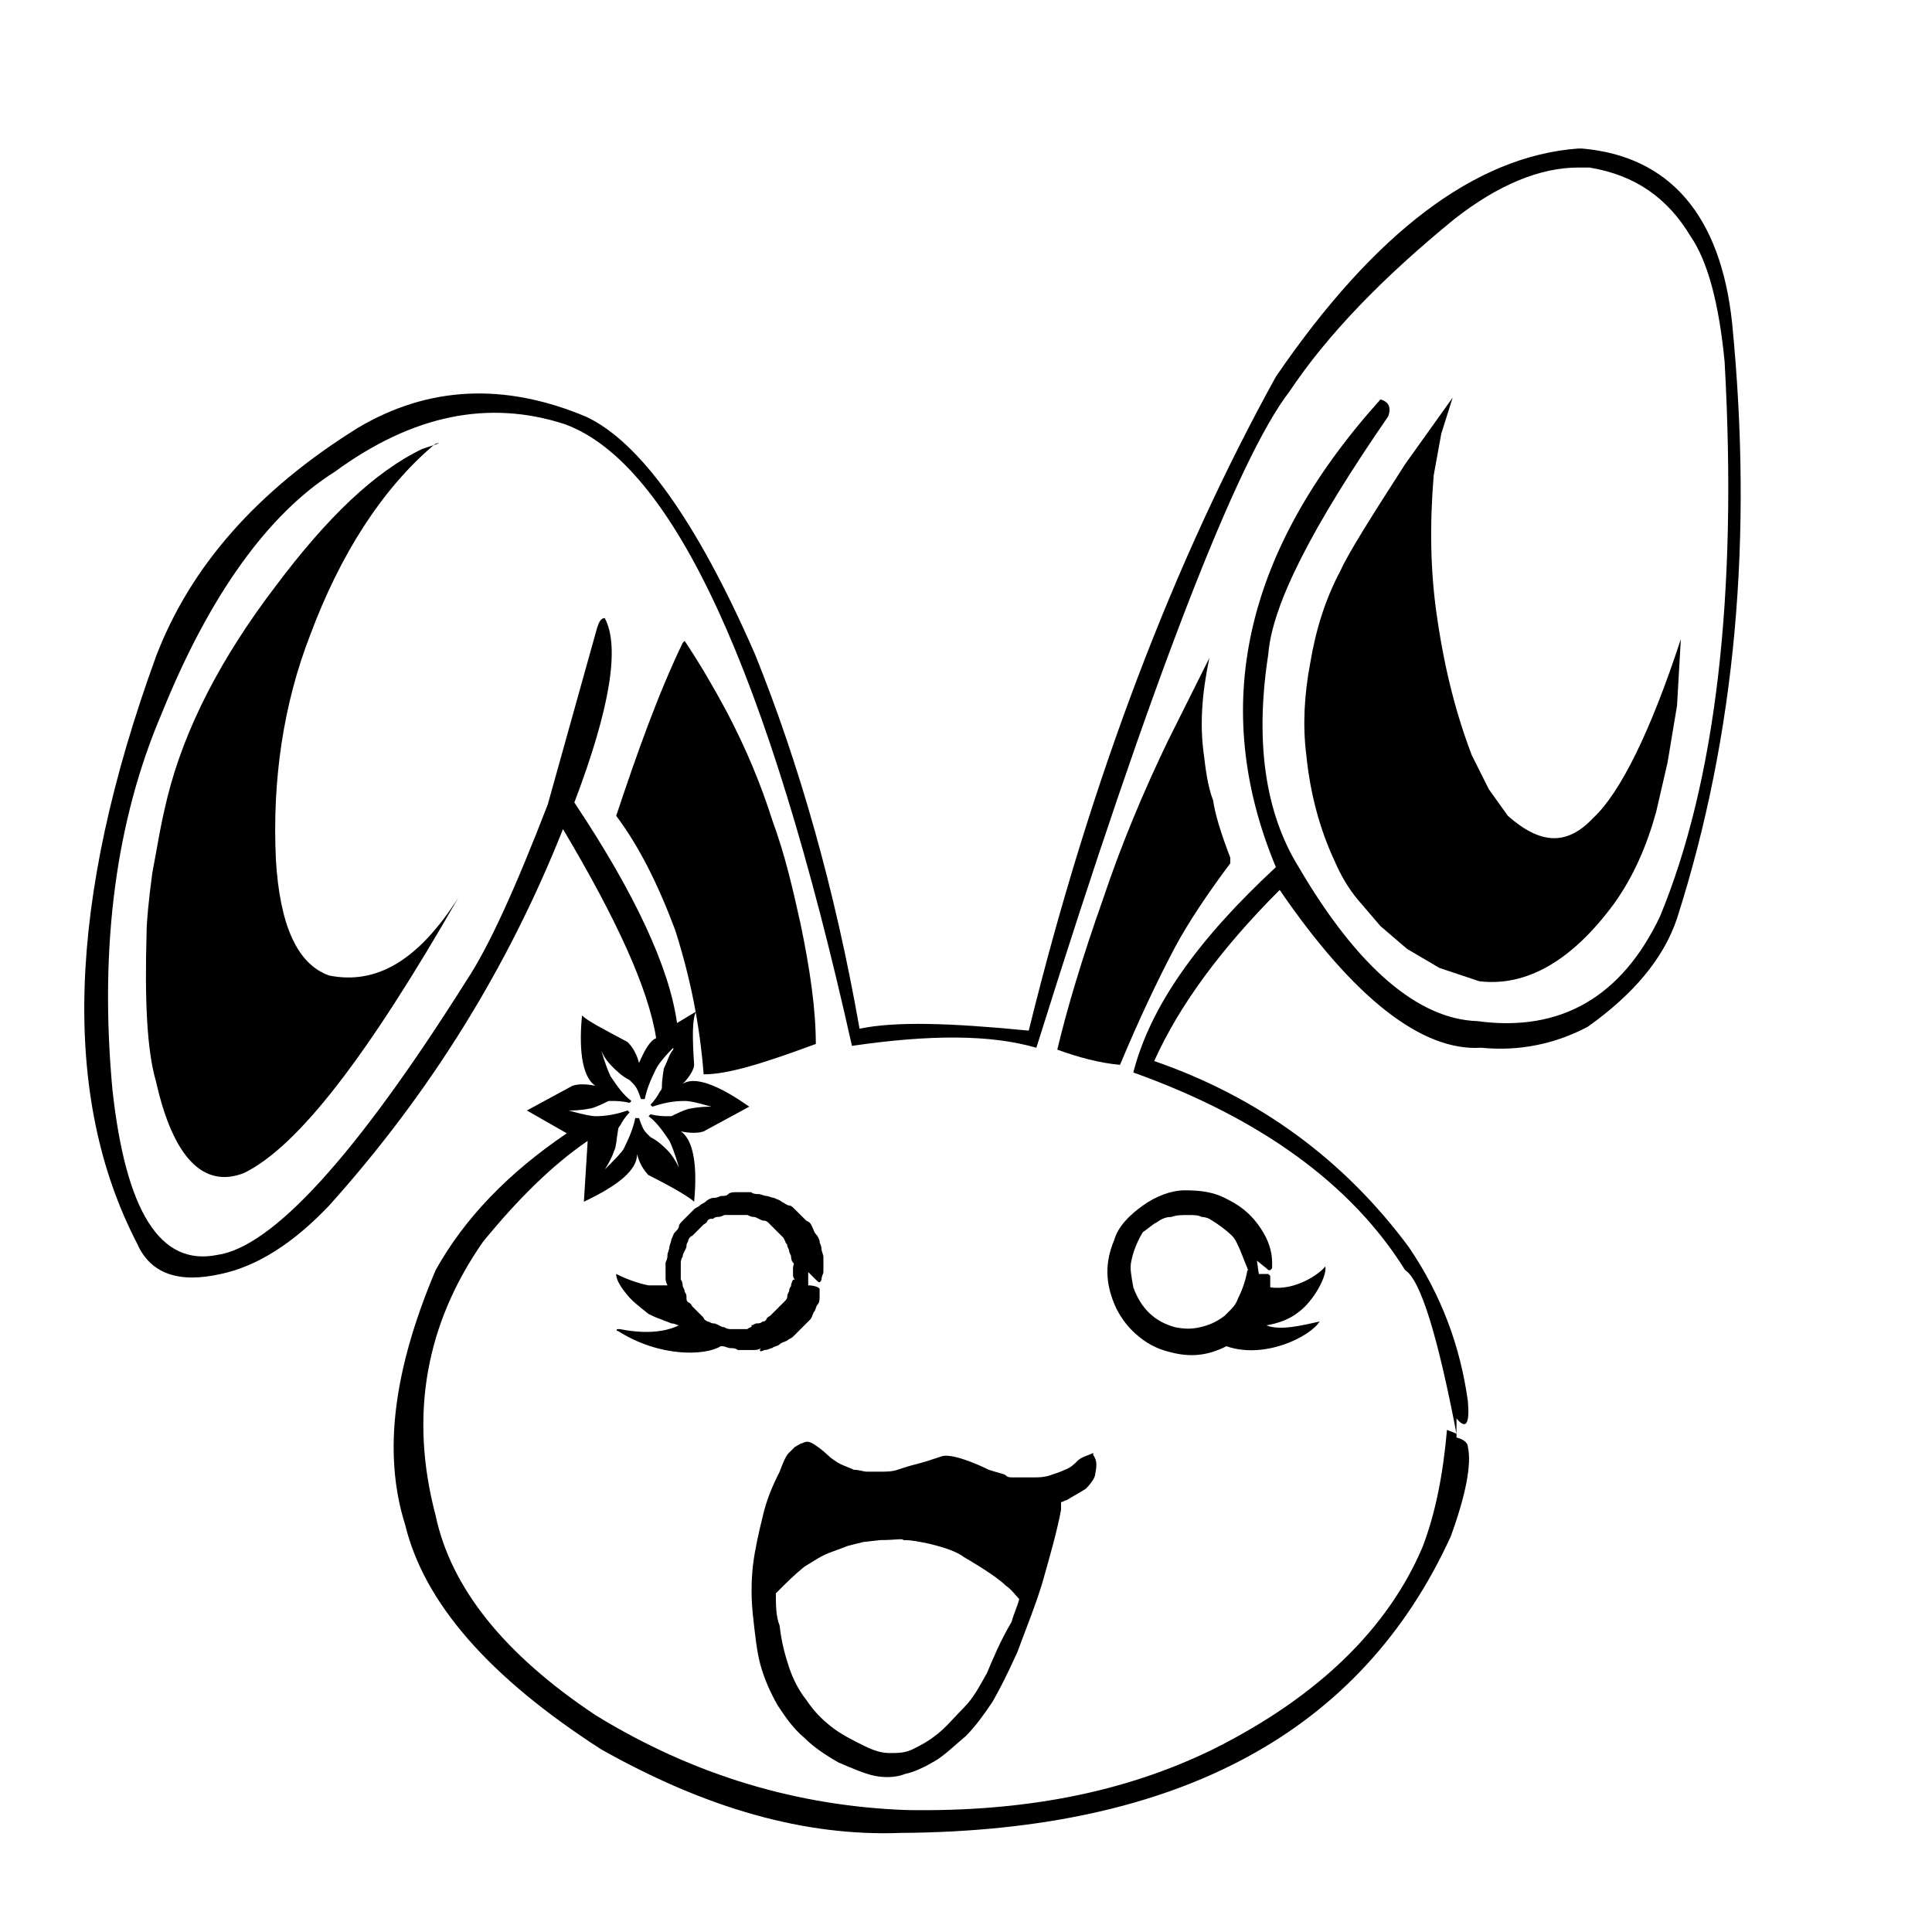 <?xml version="1.0" encoding="UTF-8"?>
<!-- Uploaded to: ICON Repo, www.iconrepo.com, Generator: ICON Repo Mixer Tools -->
<svg fill="#000000" width="800px" height="800px" version="1.1" viewBox="144 144 512 512" xmlns="http://www.w3.org/2000/svg">
 <g>
  <path d="m260.44 261.45c-0.504 0-1.008 0-1.512 0.504z"/>
  <path d="m543.59 360.2-5.039-7.055-4.535-9.07c-4.031-10.578-7.055-22.168-9.07-35.77-2.016-13.098-2.016-25.695-1.008-38.289l2.016-11.082 3.023-9.574-12.594 17.633c-9.07 14.105-15.113 23.68-17.129 28.215-4.031 7.559-6.551 15.617-8.062 24.688-1.512 8.062-2.016 16.121-1.008 24.184 1.008 10.078 3.527 19.648 7.559 28.215 1.512 3.527 3.527 7.055 6.047 10.078l6.047 7.055 7.055 6.047 8.566 5.039 10.578 3.527c12.594 1.512 24.688-5.543 35.77-20.656 5.039-7.055 8.566-15.113 11.082-24.184l3.023-13.098 2.519-15.113 1.008-17.633c-8.062 24.688-16.121 40.809-23.176 47.359-7.055 7.543-14.109 7.039-22.672-0.516z"/>
  <path d="m462.98 343.57c-1.008-7.559-0.504-15.617 1.512-25.191l-11.082 22.168c-6.047 12.594-12.09 26.703-17.129 41.816-5.543 15.617-9.574 29.223-12.09 39.801 5.543 2.016 11.082 3.527 16.625 4.031 5.039-12.09 10.078-22.672 14.609-31.234 3.527-6.551 8.566-14.105 14.609-22.168v-1.512c-2.519-6.551-4.031-11.586-4.535-15.113-1.516-4.031-2.019-8.566-2.519-12.598z"/>
  <path d="m356.17 388.91c-2.016-9.07-4.031-18.137-7.559-27.711-3.023-9.574-7.055-19.145-12.09-28.719-3.527-6.551-7.055-12.594-11.082-18.641l-0.508 0.508c-6.551 13.602-12.09 29.223-17.633 45.848 6.047 8.062 11.082 18.137 15.617 30.23 4.031 12.594 6.551 25.191 7.559 38.289 6.551 0 16.121-3.023 29.727-8.062 0-9.07-1.512-19.648-4.031-31.742z"/>
  <path d="m231.22 402.52c-8.566-3.023-13.098-13.602-14.105-30.73-1.008-21.16 2.016-41.312 9.07-59.449 8.062-21.664 19.145-38.793 32.746-50.383l-3.023 1.008c-12.594 6.047-25.191 18.137-38.793 36.273-14.609 19.145-24.184 37.785-28.719 55.922-2.016 8.062-3.023 15.113-4.031 20.152-1.008 7.559-1.512 13.098-1.512 15.617-0.504 17.633 0 31.234 2.519 39.801 4.535 20.152 12.594 28.215 23.176 24.184 14.609-7.055 33.25-31.738 56.93-73.051-10.578 16.629-21.664 23.176-34.258 20.656z"/>
  <path d="m603.04 229.71c-3.023-28.719-16.625-44.336-39.801-46.352h-1.008c-27.207 2.016-53.906 22.168-80.105 60.457-26.703 48.367-48.871 105.8-65.496 173.31-20.656-2.016-35.266-2.519-44.84-0.504-6.551-37.281-16.121-70.535-27.711-99.25-15.617-35.77-30.73-56.426-44.84-62.977-21.664-9.07-41.816-8.062-60.457 3.023-26.703 16.625-44.336 36.777-53.402 60.457-23.68 64.992-25.191 116.88-5.039 155.68 3.527 8.062 11.082 10.578 22.168 8.062 9.574-2.016 19.145-8.062 28.719-18.137 26.703-29.727 47.359-62.977 61.969-99.754 14.105 23.68 22.672 42.32 24.688 55.418-1.512 0.504-3.023 3.023-4.535 6.551-0.504-2.016-1.512-4.031-3.023-5.543-6.551-3.527-10.578-5.543-12.09-7.055-1.008 10.578 0.504 16.625 3.527 18.641-2.519-0.504-4.535-0.504-6.047 0l-12.09 6.551 10.578 6.047c-15.617 10.578-27.207 22.672-34.762 36.273-11.082 26.199-14.105 48.367-8.062 67.512 5.039 20.656 22.168 40.305 51.891 59.449 27.711 15.617 53.906 23.176 79.602 22.168 73.555-0.504 121.92-26.703 145.6-78.594 4.031-11.082 5.543-19.145 4.535-23.68 0-1.008-1.008-2.016-3.023-2.519v-5.039c2.519 3.023 3.527 1.512 3.023-4.535-2.016-14.609-7.055-28.215-15.617-40.809-17.129-23.176-39.801-39.801-67.512-49.375 6.551-14.609 17.633-29.727 33.25-45.344 19.648 28.719 37.785 42.824 53.402 41.816 10.078 1.008 19.648-1.008 28.215-5.543 12.09-8.566 20.152-18.137 23.68-28.719 15.621-48.859 20.152-101.26 14.613-157.68zm-308.33 208.58c1.008 0 3.023 0 5.543-0.504 0.504 0 2.016-0.504 5.039-2.016h1.008c1.008 0 2.519 0 4.535 0.504l0.504-0.504c-2.016-1.512-3.527-3.527-5.543-6.551-0.504-1.008-1.512-3.527-2.519-7.055 0.504 1.512 1.512 3.023 3.023 4.535 1.008 1.008 2.519 2.519 4.535 3.527 0 0 0.504 0.504 1.008 1.008 1.008 1.008 1.512 2.519 2.016 4.031h1.008c0.504-2.519 1.512-5.039 3.023-8.062 0.504-1.008 2.016-3.023 4.535-5.543v0.504c-1.008 1.008-1.512 3.023-2.519 5.039 0 0.504-0.504 2.519-0.504 5.039 0 0 0 0.504-0.504 1.008-0.504 1.008-1.512 2.519-2.519 3.527l0.504 0.504c3.023-1.008 5.543-1.512 8.566-1.512 1.512 0 3.527 0.504 7.055 1.512-1.008 0-3.023 0-5.543 0.504-0.504 0-2.016 0.504-5.039 2.016h-1.008c-1.008 0-2.519 0-4.535-0.504l-0.504 0.504c2.016 1.512 3.527 3.527 5.543 6.551 0.504 1.008 1.512 3.527 2.519 7.055-1.008-2.016-2.016-3.527-3.023-4.535-1.008-1.008-2.519-2.519-4.535-3.527 0 0-0.504-0.504-1.008-1.008-1.008-1.008-1.512-2.519-2.016-4.031h-1.008c-0.504 2.519-1.512 5.039-3.023 8.062-0.504 1.008-2.519 3.023-5.039 5.543 1.008-1.512 2.016-3.527 2.519-5.039 0.504-1.008 0.504-2.519 1.008-5.543 0 0 0-0.504 0.504-1.008 0.504-1.008 1.512-2.519 2.519-3.527l-0.504-0.504c-3.023 1.008-5.543 1.512-8.566 1.512-1.012 0-3.527-0.504-7.055-1.512zm289.19-51.391c-10.078 21.16-26.199 30.73-48.367 27.711-15.617-0.504-31.738-14.105-47.359-40.809-9.07-14.609-11.586-33.754-8.062-56.426 1.008-13.098 11.586-33.754 31.738-62.977 1.008-2.519 0-4.031-2.016-4.535-36.273 40.305-45.344 81.617-27.711 123.94-20.656 19.145-33.25 36.777-37.785 54.41 33.754 12.09 57.938 29.727 72.043 52.395 4.031 2.519 8.566 17.129 13.602 43.328l-2.519-1.008c-1.008 11.586-3.023 22.168-6.551 31.234-9.07 21.16-27.207 39.297-55.418 53.402-23.68 11.586-50.383 16.625-81.113 16.121-28.719-1.008-56.426-9.07-82.625-25.191-24.184-16.121-38.289-33.754-42.32-52.898-7.055-26.703-2.519-50.883 12.594-72.547 9.07-11.082 18.137-20.152 27.711-26.703l-1.008 16.121c9.574-4.535 14.105-8.566 14.105-12.594 0.504 2.016 1.512 4.031 3.023 5.543 7.055 3.527 11.082 6.047 12.09 7.055 1.008-10.578-0.504-16.625-3.527-18.641 2.519 0.504 4.535 0.504 6.047 0l12.09-6.551c-8.566-6.047-14.609-8.062-17.633-6.047 2.016-2.016 3.023-4.031 3.023-5.039-0.504-7.559-0.504-12.09 0.504-14.105l-5.039 3.023c-2.016-14.609-11.082-34.258-27.207-58.441 9.574-25.191 12.09-41.312 8.062-48.871-1.008 0-1.512 1.008-2.016 2.519l-13.086 46.859c-8.566 22.168-15.617 37.785-21.664 46.855-29.219 46.348-51.387 70.531-66 72.547-15.113 3.023-24.184-11.586-27.711-43.832-3.527-38.289 1.008-71.539 13.098-99.754 12.594-31.234 28.215-52.898 45.848-63.984 20.656-15.113 40.809-19.145 60.961-12.594 28.719 10.578 53.906 65.496 76.074 164.75 20.656-3.023 36.777-3.023 48.871 0.504 30.734-98.246 53.406-156.18 67.008-173.82 10.078-15.113 24.688-30.23 43.832-45.848 11.59-9.066 22.672-13.602 32.75-13.602h3.023c12.09 2.016 20.656 8.062 26.703 18.137 4.535 6.551 7.559 17.633 9.07 33.25 3.523 62.473-2.523 111.85-17.133 147.11z"/>
  <path d="m346.59 501.77c1.008 0 1.512-0.504 2.016-0.504 0.504-0.504 1.512-0.504 2.016-1.008 0.504-0.504 1.008-0.504 2.016-1.008 0.504-0.504 1.008-0.504 1.512-1.008 0.504-0.504 1.008-1.008 1.512-1.512l1.512-1.512c0.504-0.504 1.008-1.008 1.512-1.512 0.504-0.504 0.504-1.008 1.008-2.016 0.504-0.504 0.504-1.512 1.008-2.016 0.504-0.504 0.504-1.512 0.504-2.016v-2.016c0-0.504-1.512-1.008-3.023-1.008v-3.527l1.512 1.512c1.512 1.512 1.512 1.512 2.016 0.504 0-1.008 0.504-1.512 0.504-2.016v-2.016-2.016c0-0.504-0.504-1.512-0.504-2.016 0-1.008-0.504-1.512-0.504-2.016s-0.504-1.512-1.008-2.016c-0.504-0.504-0.504-1.008-1.008-2.016s-0.504-1.008-1.512-1.512c-0.504-0.504-1.008-1.008-1.512-1.512l-1.512-1.512c-0.504-0.504-1.008-1.008-1.512-1.008-0.504 0-1.008-0.504-2.016-1.008-0.504-0.504-1.008-0.504-2.016-1.008-0.504 0-1.512-0.504-2.016-0.504s-1.512-0.504-2.016-0.504c-0.504 0-1.512 0-2.016-0.504h-2.016-2.016c-0.504 0-1.512 0-2.016 0.504-0.504 0.504-1.008 0.504-2.016 0.504-1.008 0.504-1.512 0.504-2.016 0.504-0.504 0-1.512 0.504-2.016 1.008s-1.008 0.504-1.512 1.008c-0.504 0.504-1.008 0.504-1.512 1.008-0.504 0.504-1.008 1.008-1.512 1.512-0.504 0.504-1.008 1.008-1.512 1.512-0.504 0.504-1.008 1.008-1.008 1.512s-0.504 1.008-1.008 1.512-0.504 1.008-1.008 2.016c0 0.504-0.504 1.512-0.504 2.016s-0.504 1.512-0.504 2.016c0 0.504 0 1.008-0.504 2.016v2.016 2.016c0 0.504 0 1.008 0.504 2.016h-5.039c-2.519-0.504-5.543-1.512-8.566-3.023 0 1.008 0.504 2.519 2.519 5.039 1.512 2.016 3.527 3.527 6.047 5.543 1.008 0.504 2.016 1.008 3.527 1.512 1.008 0.504 1.512 0.504 2.519 1.008 1.008 0 1.512 0.504 2.016 0.504-3.023 1.512-8.062 2.519-15.617 1.008h-0.504c-0.504 0-0.504 0.504 0 0.504 11.082 7.055 23.176 6.551 27.207 4.031h0.504c0.504 0 1.512 0.504 2.016 0.504 0.504 0 1.512 0 2.016 0.504h2.016 2.016c0.504 0 1.512 0 2.016-0.504-0.504 1.008 0 1.008 1.008 0.504zm-4.535-5.543h-1.512-1.512-1.512s-1.008 0-1.512-0.504c-0.504 0-0.504 0-1.512-0.504s-1.008-0.504-1.512-0.504c-0.504 0-1.008-0.504-1.512-0.504 0 0-1.008-0.504-1.008-1.008-0.504-0.504-0.504-0.504-1.008-1.008-0.504-0.504-0.504-0.504-1.008-1.008s-1.008-1.008-1.008-1.008-0.504-1.008-1.008-1.008c-0.504-0.504-0.504-0.504-0.504-1.512 0-1.008-0.504-1.008-0.504-1.512 0-0.504-0.504-1.008-0.504-1.512 0 0 0-1.008-0.504-1.512v-1.512-1.512-1.512s0-1.008 0.504-1.512c0-0.504 0-0.504 0.504-1.512 0.504-1.008 0.504-1.008 0.504-1.512 0-0.504 0.504-1.008 0.504-1.512 0 0 0.504-1.008 1.008-1.008 0.504-0.504 0.504-0.504 1.008-1.008l2.016-2.016s1.008-0.504 1.008-1.008c0.504-0.504 0.504-0.504 1.512-0.504 0.504-0.504 1.008-0.504 1.512-0.504s1.512-0.504 1.512-0.504h1.512 1.512 1.512 1.512s1.008 0.504 1.512 0.504c0.504 0 0.504 0 1.512 0.504 1.008 0.504 1.008 0.504 1.512 0.504s1.008 0.504 1.008 0.504l4.031 4.031 0.504 1.008c0 0.504 0.504 0.504 0.504 1.008 0 0.504 0.504 1.008 0.504 1.512s0.504 1.008 0.504 1.512c0 0 0 1.008 0.504 1.512s0 0.504 0 1.512v1.512c0 0.504 0 1.008 0.504 1.512h-0.504s-0.504 1.008-0.504 1.512c0 0.504-0.504 0.504-0.504 1.512-0.504 1.008-0.504 1.008-0.504 1.512s-0.504 1.008-0.504 1.008-0.504 0.504-1.008 1.008c-0.504 0.504-0.504 0.504-1.008 1.008s-0.504 0.504-1.008 1.008c-0.504 0.504-1.008 1.008-1.008 1.008s-1.008 0.504-1.008 1.008c-0.504 0.504-0.504 0.504-1.008 0.504-0.504 0.504-1.008 0.504-1.512 0.504s-1.008 0.504-1.512 0.504c0.504 0.504-0.504 0.504-1.008 1.008z"/>
  <path d="m439.3 472.55c-2.519 6.047-2.519 11.586 0.504 18.137 1.512 3.023 3.527 5.543 6.047 7.559 3.023 2.519 6.047 3.527 8.062 4.031 5.543 1.512 10.078 1.008 15.113-1.512 10.078 3.527 22.168-2.519 24.688-6.551-4.535 1.008-10.578 2.519-14.105 1.008 3.023-0.504 6.047-1.512 8.566-3.527 4.031-3.023 7.559-9.574 7.055-12.09-1.512 2.016-8.062 6.551-14.609 5.543v-1.512-1.512l-0.504-0.504h-2.519l-0.504-3.527 2.519 2.016c0.504 0.504 0.504 0.504 1.008 0.504l0.504-0.504v-1.512c0-3.023-1.008-6.047-3.023-9.07-2.016-3.023-4.535-5.543-8.566-7.559-3.527-2.016-7.055-2.519-11.586-2.519-3.527 0-7.559 1.512-11.082 4.031-3.539 2.519-6.559 5.543-7.566 9.07zm11.082-4.535c1.512-1.008 2.519-1.512 4.031-1.512 1.512-0.504 2.519-0.504 4.535-0.504 1.512 0 2.519 0 3.527 0.504 0 0 1.008 0 2.016 0.504 2.519 1.512 4.535 3.023 6.047 4.535 1.008 1.008 1.512 2.519 2.016 3.527l2.016 5.039s0 0.504 0.504 0.504h-0.504c-0.504 3.023-1.512 5.543-2.519 7.559-0.504 1.512-1.512 2.519-2.016 3.023l-1.512 1.512c-2.016 1.512-4.031 2.519-6.551 3.023-2.016 0.504-4.031 0.504-6.551 0-5.543-1.512-9.07-5.039-11.082-10.578-0.504-3.023-1.008-5.039-0.504-7.055 0.504-2.519 1.512-5.039 3.023-7.559 1.508-1.012 2.516-2.019 3.523-2.523z"/>
  <path d="m433.75 528.97c-0.504 0.504-3.023 1.008-4.031 2.016-1.008 1.008-2.016 2.016-3.527 2.519-1.008 0.504-2.519 1.008-4.031 1.512-1.512 0.504-3.023 0.504-4.031 0.504h-3.023-2.519c-1.008 0-1.512 0-2.016-0.504-0.504-0.504-1.512-0.504-4.535-1.512-3.023-1.512-10.078-4.535-12.594-3.527-3.023 1.008-4.535 1.512-6.551 2.016s-3.527 1.008-5.039 1.512c-1.512 0.504-3.023 0.504-4.535 0.504h-3.527c-1.008 0-2.016-0.504-3.527-0.504-1.008-0.504-2.519-1.008-3.527-1.512-1.008-0.504-2.519-1.512-3.527-2.519-1.008-1.008-3.023-2.519-4.031-3.023-1.008-0.504-1.512-0.504-2.519 0-0.504 0-1.008 0.504-2.016 1.008-0.504 0.504-1.008 1.008-1.512 1.512-0.504 0.504-1.008 1.008-2.519 5.039-2.016 4.031-3.527 7.559-4.535 12.09-1.008 4.031-2.016 8.566-2.519 12.594-0.504 4.535-0.504 9.07 0 13.602 0.504 4.535 1.008 9.574 2.016 13.098 1.008 3.527 2.519 7.055 4.535 10.578 2.016 3.023 4.031 6.047 7.055 8.566 2.519 2.519 5.543 4.535 9.07 6.551 3.527 1.512 7.055 3.023 9.574 3.527 2.519 0.504 5.543 0.504 8.062-0.504 2.519-0.504 5.543-2.016 8.062-3.527 2.519-1.512 5.039-4.031 8.062-6.551 2.519-2.519 5.039-6.047 7.055-9.07 2.016-3.527 4.031-7.559 6.551-13.098 2.016-5.543 4.535-11.586 6.551-18.137 2.016-7.055 4.031-14.105 5.039-19.648v-2.016c0.504 0 1.008-0.504 1.512-0.504 1.512-1.008 3.527-2.016 5.039-3.023 1.512-1.512 2.519-3.023 2.519-4.031 1.004-4.527-1.012-4.527-0.508-5.535zm-28.215 58.441c-2.016 3.527-3.527 6.551-6.047 9.07-2.519 2.519-4.535 5.039-7.055 7.055-2.519 2.016-4.535 3.023-6.551 4.031-2.016 1.008-4.031 1.008-6.047 1.008s-4.031-0.504-7.055-2.016c-3.023-1.512-6.047-3.023-8.566-5.039-2.519-2.016-4.535-4.031-6.551-7.055-2.016-2.519-3.527-5.543-4.535-8.566-1.008-3.023-2.016-6.551-2.519-11.082-0.996-2.519-0.996-5.543-0.996-8.566l1.008-1.008c2.016-2.016 4.031-4.031 6.551-6.047 2.519-1.512 4.535-3.023 7.559-4.031l4.031-1.512 4.031-1.008 4.535-0.504c4.031 0 6.047-0.504 6.047 0 2.519 0 4.535 0.504 7.055 1.008 4.031 1.008 7.055 2.016 9.07 3.527 6.047 3.527 9.574 6.047 11.082 7.559 1.512 1.008 2.519 2.519 3.527 3.527-0.504 2.016-1.512 4.031-2.016 6.047-3.031 5.039-5.047 10.078-6.559 13.602z"/>
 </g>
</svg>